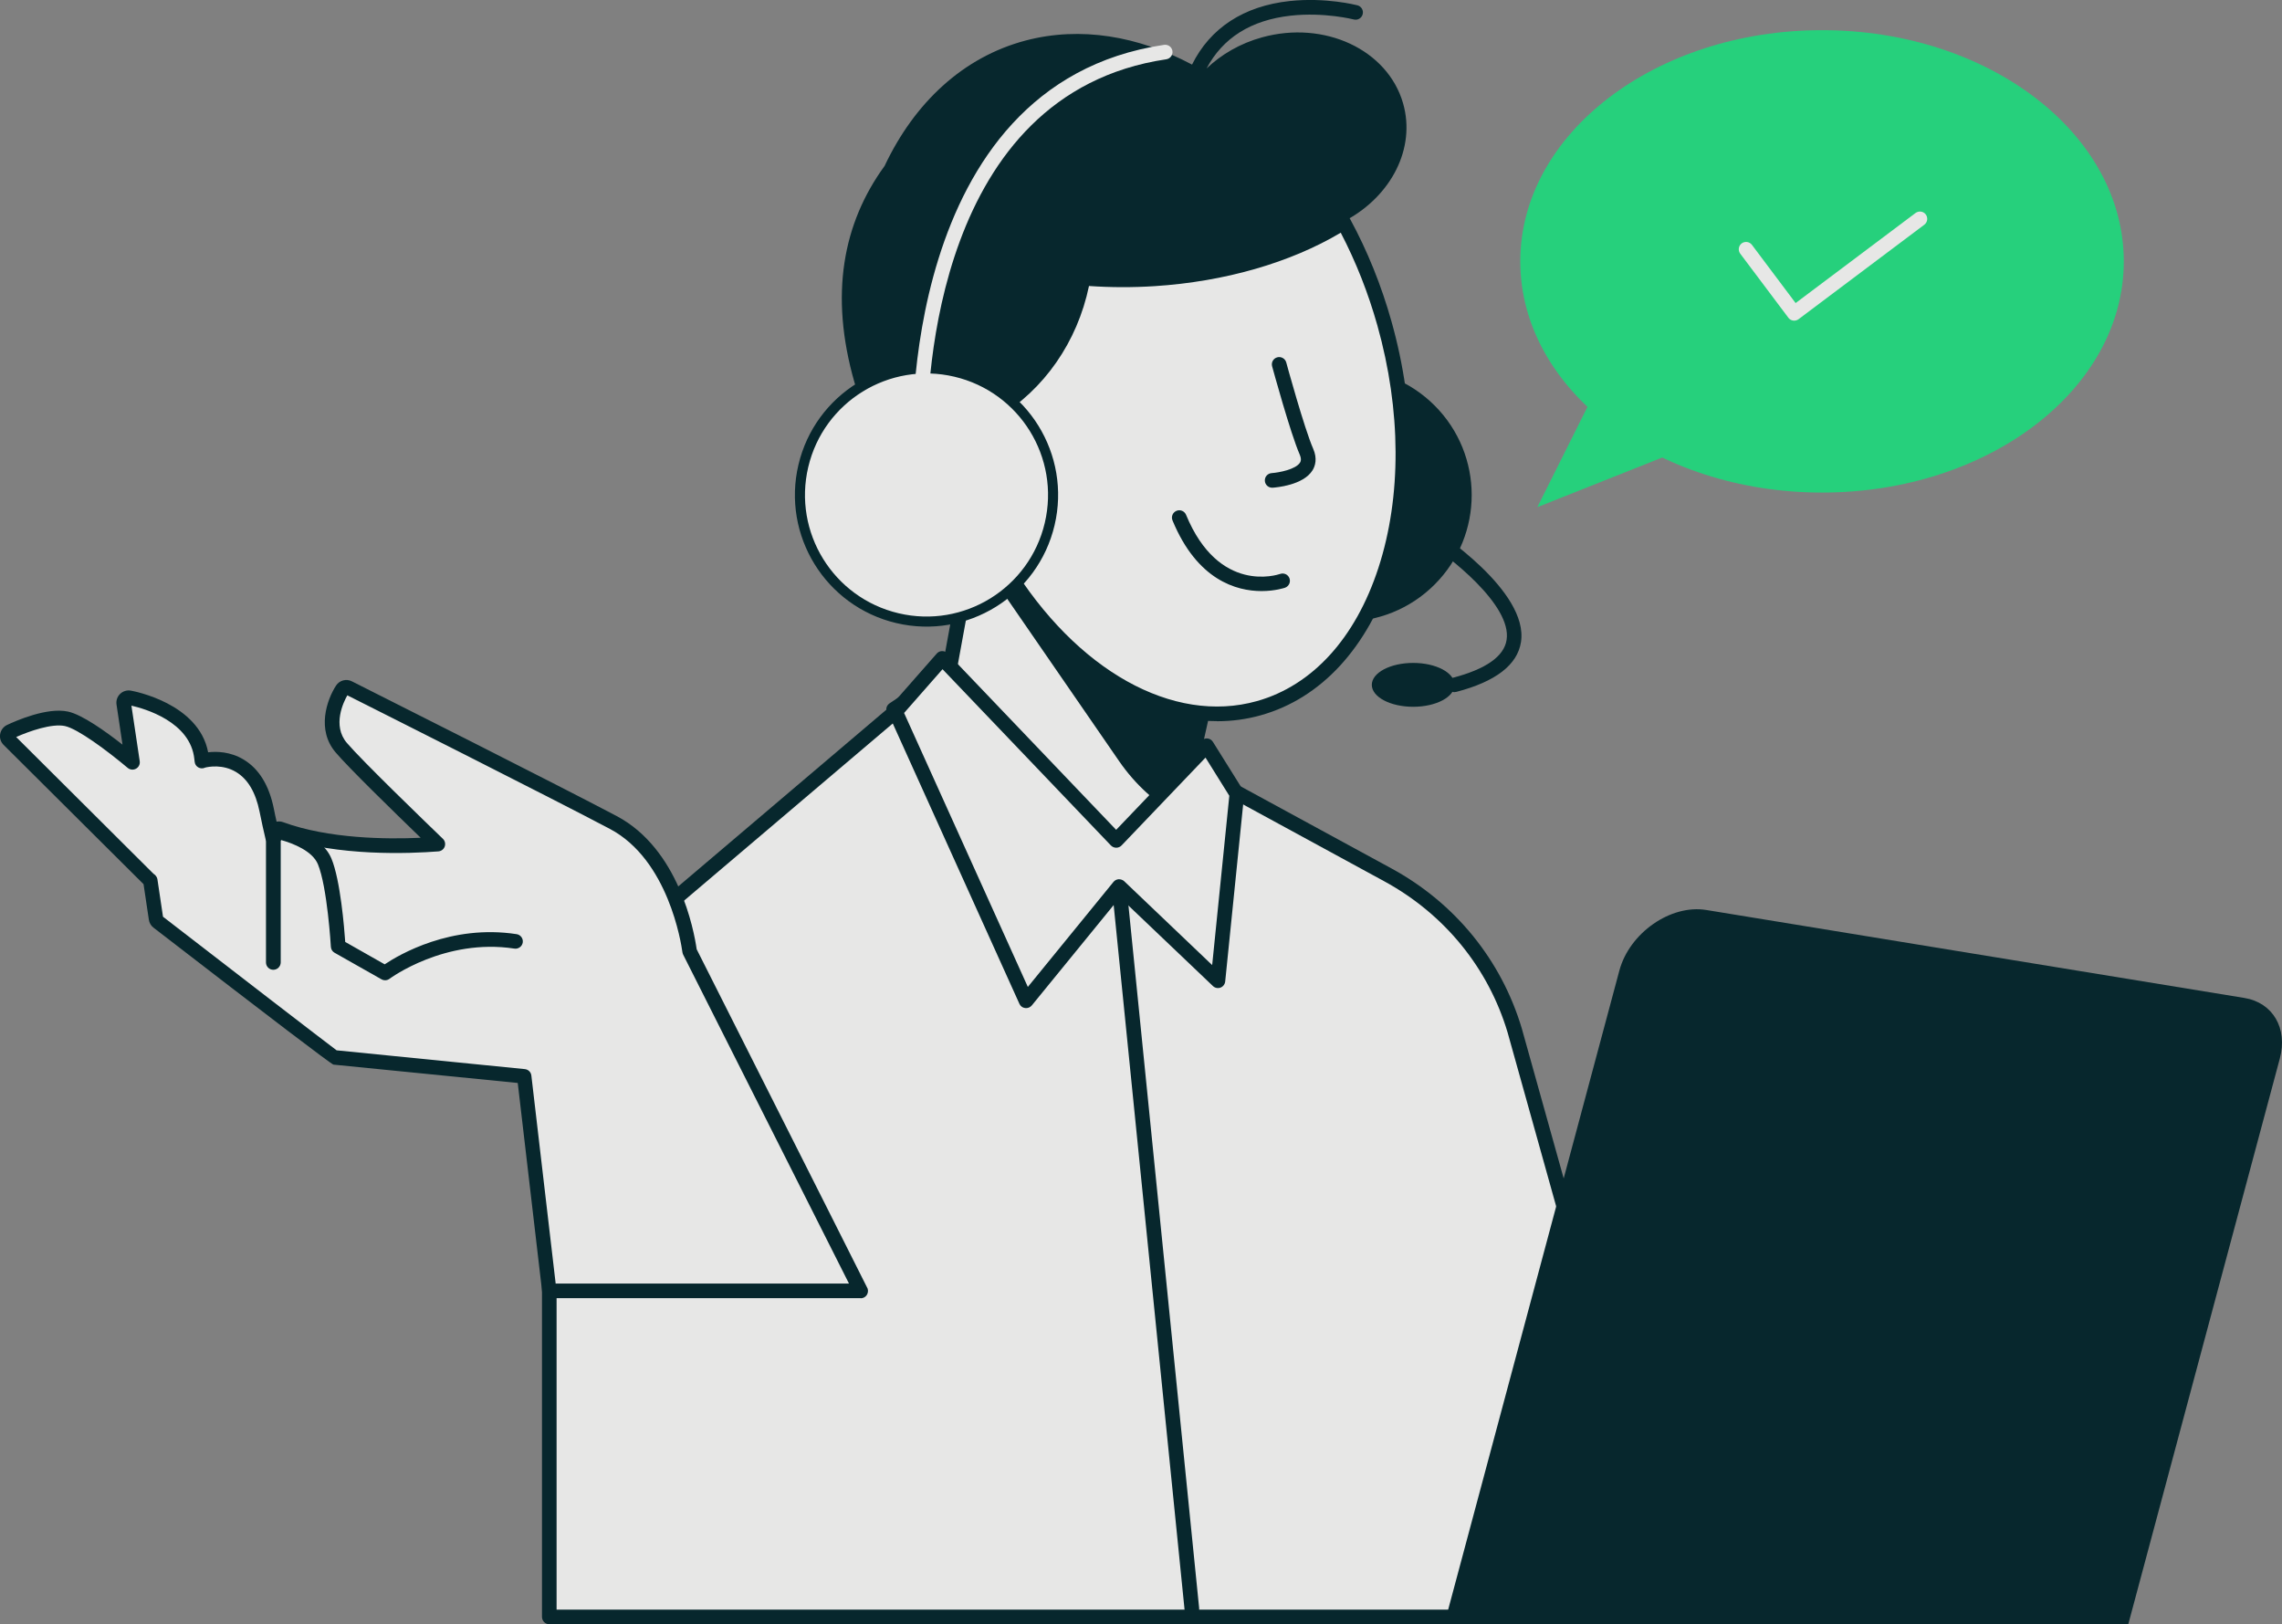 <svg width="444" height="316" viewBox="0 0 444 316" fill="none" xmlns="http://www.w3.org/2000/svg">
<rect x="0" y="0" width="444" height="316" fill="#808080" stroke="none"/>
<g clip-path="url(#clip0_190_11487)">
<path d="M354.507 95.829C386.932 95.829 413.217 75.691 413.217 50.849C413.217 26.007 386.932 5.868 354.507 5.868C322.082 5.868 295.796 26.007 295.796 50.849C295.796 75.691 322.082 95.829 354.507 95.829Z" fill="#26D07C"/>
<path d="M312.847 71.206L299.116 98.669L336.043 83.991L312.847 71.206Z" fill="#26D07C"/>
<path d="M228.101 314.588H106.894V249.352L118.251 185.98L174.225 138.451L240.653 154.221L270.052 170.224C282.007 176.733 290.86 187.611 294.718 200.498L326.578 314.573H228.101V314.588Z" fill="#E7E7E6"/>
<path d="M326.578 316H106.879C106.093 316 105.452 315.359 105.452 314.573V249.337C105.452 249.25 105.452 249.162 105.481 249.089L116.839 185.718C116.897 185.397 117.072 185.091 117.32 184.888L173.293 137.359C173.642 137.067 174.108 136.951 174.545 137.053L240.973 152.823C241.09 152.852 241.221 152.896 241.323 152.954L270.736 168.957C283.099 175.685 292.098 186.737 296.087 200.075L327.962 314.179C328.078 314.602 327.991 315.068 327.729 315.417C327.467 315.767 327.044 315.985 326.593 315.985L326.578 316ZM108.306 313.16H324.7L293.335 200.891C289.578 188.309 281.06 177.854 269.368 171.476L240.129 155.561L174.589 139.994L119.547 186.722L108.292 249.468V313.16H108.306Z" fill="#07272D"/>
<path d="M231.887 314.427C231.159 314.427 230.547 313.874 230.474 313.146L216.335 172.627C216.263 171.84 216.83 171.141 217.617 171.069C218.403 171.01 219.102 171.564 219.175 172.35L233.314 312.869C233.387 313.655 232.819 314.354 232.032 314.427C231.989 314.427 231.93 314.427 231.887 314.427Z" fill="#07272D"/>
<path d="M102.001 209.381L106.879 251.129H167.483C167.454 251.041 134.196 185.092 134.196 185.092C133.876 182.719 131.24 166.308 119.344 160.003C107.214 153.581 68.234 134.01 67.841 133.806C67.404 133.588 66.865 133.734 66.588 134.141C66.414 134.403 62.366 140.738 66.399 145.456C69.384 148.95 80.946 160.134 85.183 164.211C79.854 164.619 65.438 165.259 54.619 161.298C54.109 161.109 53.556 161.371 53.367 161.881C53.265 162.172 53.309 162.463 53.454 162.711C53.323 162.755 53.207 162.813 53.105 162.9C53.09 162.915 53.076 162.944 53.061 162.959C52.682 161.386 52.275 159.566 51.882 157.629C51.052 153.479 49.29 150.581 46.669 149.009C43.203 146.926 39.519 147.989 39.374 148.033C39.344 148.033 39.315 148.062 39.286 148.077C39.272 147.916 39.257 147.742 39.228 147.596C38.296 138.175 25.73 135.874 25.191 135.787C24.885 135.728 24.565 135.83 24.346 136.049C24.128 136.267 24.012 136.573 24.07 136.893L25.788 148.324C23.779 146.635 16.396 140.607 12.916 139.864C8.955 139.019 2.243 142.237 1.951 142.383C1.675 142.529 1.471 142.791 1.413 143.097C1.354 143.402 1.456 143.723 1.689 143.941L28.933 171.069C29.021 171.157 29.108 171.186 29.21 171.244L30.331 178.743C30.375 178.991 30.506 179.209 30.695 179.369C30.695 179.369 64.797 205.711 64.987 205.726L101.987 209.41L102.001 209.381Z" fill="#E7E7E6"/>
<path d="M167.498 252.556H106.894C106.166 252.556 105.569 252.017 105.482 251.303L100.735 210.691L64.885 207.124C64.507 207.085 52.833 198.202 29.865 180.476C29.37 180.097 29.05 179.544 28.963 178.932L27.929 172.016L0.699 144.917C0.146 144.363 -0.102 143.592 0.03 142.82C0.161 142.048 0.656 141.393 1.34 141.058C3.131 140.213 9.159 137.563 13.222 138.437C15.96 139.019 20.517 142.267 23.837 144.873L22.672 137.068C22.556 136.311 22.818 135.525 23.371 135C23.895 134.476 24.682 134.229 25.439 134.36C26.007 134.462 38.675 136.806 40.495 146.358C42.155 146.169 44.805 146.213 47.397 147.771C50.382 149.562 52.362 152.78 53.28 157.338C53.455 158.211 53.629 159.056 53.819 159.857C54.241 159.77 54.692 159.813 55.1 159.959C63.924 163.191 75.209 163.293 81.849 162.988C76.505 157.818 67.87 149.402 65.307 146.387C61.551 141.99 63.589 136.151 65.38 133.384C66.05 132.35 67.39 132.001 68.467 132.554C72.544 134.607 108.336 152.605 119.985 158.765C132.056 165.157 135.012 180.957 135.551 184.684C157.684 228.573 168.77 250.575 168.808 250.692C168.954 251.129 168.881 251.609 168.619 251.988C168.357 252.366 167.92 252.585 167.454 252.585L167.498 252.556ZM108.146 249.716H165.183C159.606 238.635 133.221 186.33 132.93 185.747C132.857 185.602 132.813 185.456 132.784 185.296C132.536 183.476 130.032 167.283 118.674 161.269C107.331 155.27 72.937 137.971 67.579 135.277C66.851 136.558 64.594 141.145 67.492 144.538C70.491 148.047 82.548 159.697 86.174 163.191C86.581 163.585 86.712 164.167 86.523 164.706C86.334 165.23 85.853 165.594 85.285 165.638C79.708 166.075 65.773 166.643 54.867 162.9C54.867 163.002 54.823 163.104 54.794 163.206C54.649 163.57 54.372 163.861 54.008 164.021C53.644 164.342 53.134 164.444 52.668 164.313C52.173 164.167 51.809 163.774 51.678 163.279C51.3 161.692 50.892 159.857 50.499 157.891C49.741 154.149 48.212 151.571 45.941 150.203C43.334 148.63 40.553 149.169 39.883 149.343C39.869 149.343 39.854 149.358 39.84 149.373C39.418 149.547 38.952 149.518 38.558 149.285C38.165 149.052 37.918 148.659 37.874 148.208L37.816 147.713C37.088 140.388 28.074 137.854 25.57 137.286L27.186 148.091C27.273 148.674 26.997 149.256 26.473 149.547C25.963 149.839 25.308 149.78 24.856 149.402C20.765 145.965 15.1 141.771 12.61 141.247C10.091 140.723 5.723 142.237 3.146 143.388L29.851 169.977C30.229 170.21 30.55 170.603 30.623 171.026L31.715 178.35C44.339 188.106 63.007 202.493 65.497 204.342L102.118 207.997C102.788 208.07 103.312 208.58 103.385 209.25L108.117 249.745L108.146 249.716Z" fill="#07272D"/>
<path d="M74.918 190.712C74.67 190.712 74.437 190.654 74.219 190.523L65.089 185.354C64.667 185.121 64.405 184.684 64.376 184.203C64.376 184.087 63.677 172.54 61.856 168.142C60.808 165.594 57.109 164.094 54.62 163.409V187.247C54.605 188.033 53.964 188.674 53.178 188.674C52.392 188.674 51.751 188.033 51.751 187.247V161.633C51.766 161.211 51.955 160.818 52.275 160.555C52.596 160.279 53.003 160.162 53.425 160.235C53.789 160.293 62.279 161.706 64.492 167.05C66.225 171.229 66.982 180.49 67.171 183.257L74.845 187.611C77.67 185.718 87.775 179.777 100.516 181.742C101.288 181.859 101.827 182.587 101.71 183.359C101.594 184.131 100.851 184.669 100.094 184.553C86.538 182.471 75.893 190.348 75.791 190.421C75.544 190.61 75.238 190.712 74.932 190.712H74.918Z" fill="#07272D"/>
<path d="M261.083 43.481C261.388 43.292 261.694 43.102 262 42.913C261.985 42.884 261.956 42.855 261.942 42.826C270.693 38.064 275.498 28.847 272.994 20.11C269.994 9.669 257.704 3.917 245.546 7.267C241.279 8.446 237.61 10.601 234.756 13.324C237.916 7.354 243.405 3.903 251.152 3.044C257.646 2.33 263.34 3.772 263.398 3.786C264.155 3.99 264.941 3.524 265.131 2.767C265.334 2.01 264.868 1.224 264.111 1.034C263.864 0.976 257.923 -0.553 250.919 0.204C242.007 1.165 235.469 5.432 231.931 12.567C221.462 7.004 210.235 5.082 199.576 7.878C187.33 11.111 177.894 20.037 172.114 32.283C164.003 43.423 161.353 57.315 166.246 74.381C173.657 100.257 198.921 115.939 222.641 109.401C231.407 106.984 277.42 91.825 269.208 63.168C267.169 56.048 264.373 49.437 261.053 43.481H261.083Z" fill="#07272D"/>
<path d="M279.129 113.721C288.745 104.105 288.745 88.514 279.129 78.898C269.513 69.282 253.922 69.282 244.307 78.898C234.691 88.514 234.691 104.105 244.307 113.721C253.922 123.337 269.513 123.337 279.129 113.721Z" fill="#07272D"/>
<path d="M189.121 106.169L184.622 130.807L173.847 138.059L190.985 162.93C201.775 178.583 226.019 173.88 230.184 155.329L234.188 137.462L189.107 106.183L189.121 106.169Z" fill="#E7E7E6"/>
<path d="M208.794 173.778C201.266 173.778 194.262 170.152 189.835 163.716L172.697 138.845C172.478 138.539 172.405 138.146 172.464 137.767C172.522 137.389 172.755 137.068 173.061 136.85L183.341 129.933L187.738 105.892C187.826 105.411 188.146 105.018 188.597 104.829C189.049 104.64 189.558 104.698 189.952 104.975L235.033 136.253C235.514 136.588 235.732 137.17 235.615 137.738L231.611 155.605C229.558 164.75 222.569 171.535 213.381 173.312C211.852 173.603 210.323 173.749 208.808 173.749L208.794 173.778ZM175.842 138.422L192.165 162.1C196.824 168.871 204.731 172.089 212.813 170.531C220.88 168.973 227.01 163.017 228.815 154.994L232.616 138.058L190.141 108.586L186.035 131.054C185.962 131.433 185.743 131.768 185.423 131.986L175.842 138.422Z" fill="#07272D"/>
<path d="M230.198 155.314C229.936 156.464 229.601 157.571 229.193 158.619C224.854 156.188 220.908 152.678 217.719 148.048L190.708 108.862L191.887 108.076L234.217 137.447L230.213 155.314H230.198Z" fill="#07272D"/>
<path d="M165.605 97.067C166.26 107.202 174.997 114.876 185.117 114.235C195.251 113.58 202.925 104.843 202.284 94.723C201.629 84.588 192.892 76.914 182.772 77.555C172.638 78.21 164.964 86.947 165.605 97.067Z" fill="white"/>
<path d="M182.757 77.54C186.602 77.292 190.227 78.253 193.3 80.073C203.303 74.089 208.997 63.939 210.73 54.125C215.171 54.503 219.816 54.562 224.577 54.256C239.08 53.324 252.04 49.203 261.417 43.276C264.65 49.232 267.358 55.828 269.353 62.92C279.138 97.722 268.203 131.228 244.934 137.766C227.504 142.659 208.094 131.039 195.353 110.274C192.513 112.531 189.004 113.973 185.116 114.22C174.982 114.875 166.245 107.187 165.604 97.052C164.949 86.917 172.637 78.18 182.772 77.54H182.757Z" fill="#E7E7E6"/>
<path d="M236.824 140.3C221.913 140.3 206.289 130.049 194.96 112.328C192.063 114.279 188.728 115.415 185.204 115.648C174.312 116.332 164.877 108.047 164.178 97.154C163.479 86.263 171.779 76.827 182.671 76.128C186.384 75.88 190.024 76.681 193.286 78.428C201.687 73.113 207.527 64.216 209.347 53.878C209.478 53.15 210.133 52.625 210.876 52.713C215.331 53.091 219.918 53.135 224.505 52.844C238.251 51.956 251.094 48.14 260.675 42.083C261.01 41.864 261.417 41.806 261.796 41.908C262.175 42.01 262.495 42.258 262.684 42.607C266.062 48.825 268.771 55.538 270.737 62.542C275.542 79.637 275.6 96.994 270.897 111.396C266.135 126.001 257.049 135.859 245.327 139.15C242.546 139.936 239.692 140.315 236.824 140.315V140.3ZM195.353 108.847C195.441 108.847 195.514 108.847 195.601 108.877C196.009 108.949 196.358 109.182 196.562 109.532C209.405 130.442 228.233 140.985 244.556 136.398C255.331 133.369 263.733 124.166 268.188 110.493C272.717 96.616 272.644 79.855 267.985 63.299C266.208 56.994 263.82 50.936 260.864 45.272C251.05 51.111 238.265 54.795 224.665 55.669C220.369 55.945 216.074 55.931 211.88 55.64C209.609 66.532 203.158 75.822 194.028 81.297C193.577 81.574 193.024 81.559 192.572 81.297C189.631 79.55 186.267 78.734 182.845 78.953C173.512 79.55 166.42 87.631 167.017 96.951C167.614 106.285 175.696 113.391 185.029 112.779C188.48 112.561 191.757 111.294 194.465 109.139C194.713 108.935 195.033 108.833 195.353 108.833V108.847Z" fill="#07272D"/>
<path d="M247.511 94.883C246.768 94.883 246.142 94.3 246.099 93.558C246.04 92.772 246.637 92.102 247.424 92.043C248.88 91.942 252.127 91.315 252.942 89.99C253.044 89.83 253.292 89.408 252.884 88.447C251.093 84.355 247.657 71.803 247.511 71.264C247.307 70.507 247.744 69.721 248.516 69.517C249.273 69.313 250.059 69.764 250.263 70.522C250.292 70.653 253.787 83.409 255.505 87.311C256.335 89.219 255.898 90.631 255.389 91.475C253.598 94.417 248.239 94.839 247.628 94.883C247.598 94.883 247.569 94.883 247.54 94.883H247.511Z" fill="#07272D"/>
<path d="M245.458 114.993C240.595 114.993 232.936 112.896 228.13 101.247C227.825 100.519 228.174 99.689 228.902 99.383C229.63 99.078 230.46 99.427 230.766 100.155C237.158 115.649 248.589 111.819 249.069 111.659C249.812 111.397 250.627 111.775 250.89 112.518C251.152 113.26 250.773 114.061 250.03 114.338C249.987 114.353 248.137 114.993 245.458 114.993Z" fill="#07272D"/>
<path d="M204.232 101.957C207.356 88.721 199.159 75.459 185.923 72.335C172.688 69.212 159.426 77.409 156.303 90.644C153.179 103.88 161.376 117.142 174.611 120.266C187.846 123.39 201.108 115.192 204.232 101.957Z" fill="#E7E7E6" stroke="#07272D" stroke-width="1.96" stroke-miterlimit="10"/>
<path d="M283.012 133.238C283.012 135.597 279.415 137.505 274.96 137.505C270.504 137.505 266.907 135.597 266.907 133.238C266.907 130.879 270.504 128.972 274.96 128.972C279.415 128.972 283.012 130.879 283.012 133.238Z" fill="#07272D"/>
<path d="M283.011 134.665C282.385 134.665 281.803 134.243 281.628 133.602C281.424 132.845 281.89 132.059 282.647 131.87C289.098 130.18 292.636 127.705 293.131 124.501C294.209 117.701 281.876 108.178 277.027 105.076C276.372 104.654 276.168 103.766 276.59 103.11C277.012 102.441 277.886 102.251 278.556 102.674C279.327 103.169 297.514 114.905 295.927 124.938C295.228 129.35 291.006 132.612 283.346 134.607C283.23 134.636 283.099 134.651 282.982 134.651L283.011 134.665Z" fill="#07272D"/>
<path d="M191.552 92.728C191.145 92.728 190.737 92.553 190.46 92.219C190.46 92.219 185.684 86.583 179.307 88.01C178.899 88.098 178.462 88.01 178.142 87.748C177.807 87.501 177.603 87.107 177.588 86.685C177.559 85.986 174.691 16.397 226.499 8.723C227.286 8.621 227.999 9.145 228.116 9.917C228.232 10.688 227.693 11.416 226.922 11.533C181.928 18.202 180.326 74.716 180.399 84.952C187.577 84.341 192.455 90.136 192.674 90.398C193.169 91.01 193.081 91.898 192.484 92.408C192.222 92.626 191.902 92.728 191.582 92.728H191.552Z" fill="#E7E7E6"/>
<path d="M240.639 154.469L236.97 190.785L217.749 172.481L199.635 194.687L174.226 138.451L183.326 128.083L217.167 163.497L234.786 145.076L240.639 154.469Z" fill="#E7E7E6"/>
<path d="M199.635 196.115C199.635 196.115 199.518 196.115 199.445 196.115C198.95 196.057 198.528 195.736 198.339 195.285L172.929 139.034C172.696 138.524 172.784 137.927 173.162 137.505L182.263 127.151C182.525 126.846 182.904 126.671 183.297 126.671C183.734 126.671 184.083 126.817 184.36 127.108L217.166 161.444L233.751 144.101C234.057 143.781 234.479 143.635 234.931 143.664C235.368 143.708 235.761 143.955 235.994 144.334L241.862 153.726C242.037 153.988 242.11 154.309 242.066 154.629L238.382 190.946C238.324 191.484 237.974 191.95 237.465 192.14C236.955 192.329 236.387 192.212 235.994 191.834L217.894 174.593L200.756 195.605C200.479 195.94 200.071 196.129 199.649 196.129L199.635 196.115ZM175.9 138.699L199.984 192.009L216.642 171.579C216.89 171.273 217.254 171.084 217.661 171.054C218.054 171.054 218.448 171.171 218.739 171.448L235.848 187.757L239.183 154.818L234.552 147.392L218.215 164.487C217.953 164.764 217.574 164.924 217.181 164.924C216.788 164.924 216.424 164.764 216.147 164.487L183.384 130.195L175.914 138.699H175.9Z" fill="#07272D"/>
<path d="M414.091 316H281.002L315.075 188.82C317.041 181.495 325.064 175.904 331.995 177.04L436.661 194.149C442.224 195.052 445.15 200.061 443.578 205.93L414.091 316Z" fill="#07272D"/>
<path d="M349.09 62.368C349.09 62.368 348.959 62.368 348.886 62.368C348.507 62.309 348.172 62.12 347.954 61.814L338.591 49.349C338.125 48.723 338.242 47.835 338.868 47.355C339.494 46.889 340.382 47.005 340.863 47.631L349.366 58.96L372.693 41.443C373.32 40.977 374.222 41.093 374.688 41.719C375.154 42.345 375.038 43.234 374.412 43.714L349.949 62.091C349.701 62.28 349.395 62.382 349.09 62.382V62.368Z" fill="#E7E7E6"/>
</g>
<defs>
<clipPath id="clip0_190_11487">
<rect width="444" height="316" fill="white"/>
</clipPath>
</defs>
</svg>
